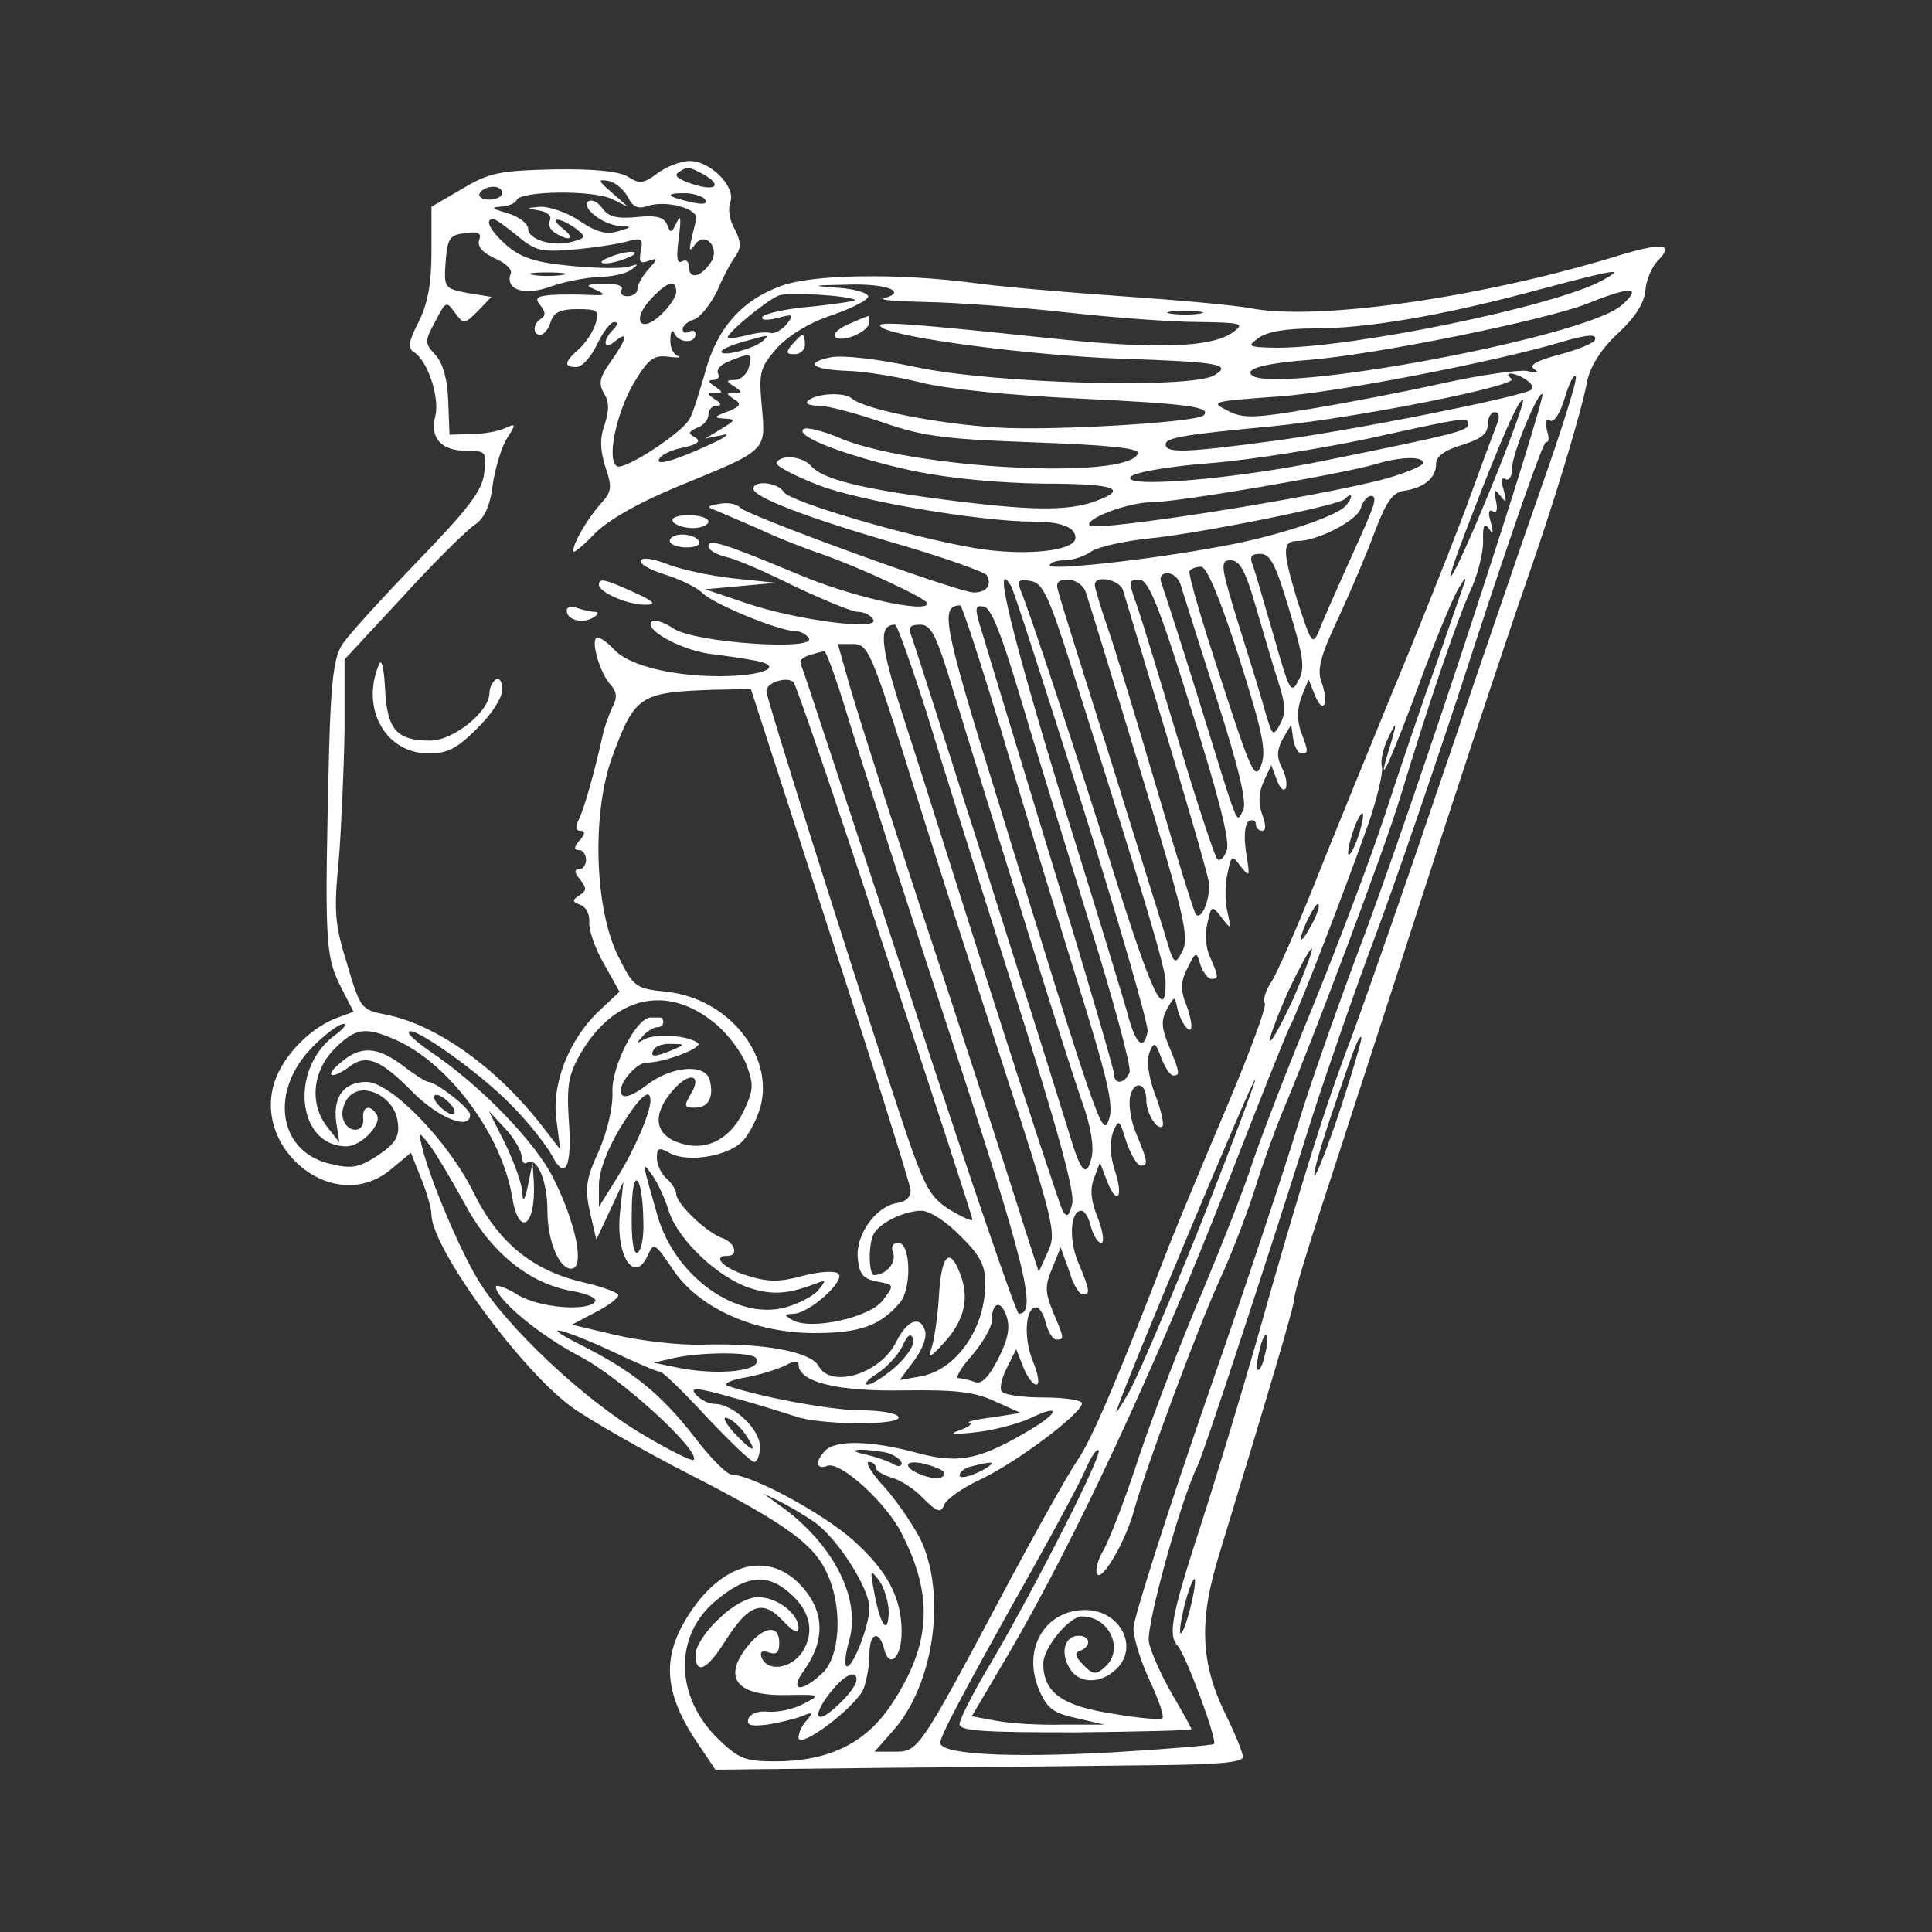  <svg  version="1.0" xmlns="http://www.w3.org/2000/svg"  width="300pt" height="300pt" viewBox="0 0 300 300"  preserveAspectRatio="xMidYMid meet"><rect x="0" y="0" width="300" height="300" fill="#333333" stroke="none"/>  <g transform="translate(0,300) scale(0.1,-0.1)" fill="#ffffff" stroke="none"> <path d="M1021 2731 c-21 -16 -28 -17 -45 -6 -14 9 -53 13 -116 12 -84 -2 -100 -5 -142 -30 l-48 -28 0 -70 c0 -50 -6 -81 -20 -109 -16 -31 -17 -41 -7 -47 21 -13 40 -70 33 -99 -9 -34 9 -54 48 -54 31 0 32 -2 28 -34 -3 -28 -24 -55 -104 -138 -55 -57 -107 -114 -116 -128 -13 -19 -18 -54 -21 -165 -7 -291 -6 -317 16 -363 l22 -43 -27 -10 c-34 -13 -70 -46 -88 -81 -57 -110 81 -232 174 -153 l30 25 16 -40 c9 -22 16 -47 16 -56 0 -51 137 -240 218 -299 26 -19 108 -66 184 -105 152 -78 194 -109 214 -157 23 -53 18 -126 -9 -151 -34 -32 -52 -28 -28 5 34 48 31 94 -8 134 -51 51 -121 31 -172 -49 -43 -67 -38 -123 17 -203 l25 -37 272 3 c150 1 334 3 410 4 96 1 137 4 137 13 0 6 -12 36 -27 66 -39 80 -42 146 -9 251 81 266 116 384 116 396 0 8 20 74 44 147 24 73 71 219 105 323 91 284 175 538 214 650 39 112 82 252 92 305 5 22 22 49 47 72 27 25 41 47 43 67 1 16 10 37 20 47 26 27 5 28 -72 4 -209 -63 -457 -98 -559 -79 -25 5 -115 13 -202 19 -86 6 -191 15 -233 21 -116 15 -248 13 -296 -5 -61 -22 -100 -66 -118 -134 -9 -31 -19 -64 -24 -72 -11 -22 -102 -81 -113 -74 -16 10 -2 80 26 129 23 38 31 44 54 41 15 -2 21 -1 15 1 -7 2 -13 14 -12 26 0 12 3 16 6 10 6 -16 33 -17 33 -2 0 5 -4 7 -10 4 -5 -3 -10 -2 -10 4 0 5 8 12 18 15 9 3 25 23 35 43 9 21 22 46 29 55 9 13 9 22 -1 42 -8 13 -11 32 -7 42 9 24 -31 64 -63 64 -14 0 -37 -9 -50 -19z m70 -1 c31 -17 22 -28 -15 -16 -22 7 -30 13 -23 18 15 10 15 10 38 -2z m-116 -36 c7 -15 16 -19 30 -14 29 10 81 -4 76 -21 -12 -48 -13 -54 -2 -39 15 22 40 -4 25 -27 -15 -23 -34 -28 -34 -8 0 9 -5 13 -11 9 -8 -4 -9 6 -5 37 4 30 3 37 -3 24 -8 -17 -10 -18 -15 -4 -5 12 -17 15 -47 12 -31 -3 -44 0 -54 14 -7 10 -17 14 -22 10 -10 -11 25 -37 51 -38 18 -1 17 -2 -4 -8 -18 -6 -35 -1 -60 16 -19 13 -46 22 -60 22 -24 -2 -24 -2 -2 -6 12 -2 19 -9 16 -15 -4 -6 0 -14 7 -19 23 -15 34 -10 13 6 -10 8 -14 14 -9 14 6 0 18 -6 28 -13 18 -14 17 -15 -3 -21 -29 -9 -70 2 -70 20 0 8 -15 19 -32 24 -24 7 -27 9 -11 10 12 1 23 5 25 10 5 15 120 16 148 2 l25 -12 -25 22 c-22 19 -22 21 -5 18 11 -2 24 -14 30 -25z m-195 6 c0 -5 -9 -10 -21 -10 -11 0 -17 5 -14 10 3 6 13 10 21 10 8 0 14 -4 14 -10z m315 -10 c4 -7 -3 -8 -22 -4 -38 9 -42 14 -10 14 14 0 29 -5 32 -10z m-292 -56 c29 -24 37 -26 92 -21 33 3 70 9 82 13 19 5 22 3 18 -16 -3 -17 -1 -20 12 -15 15 5 15 4 0 -13 -9 -10 -17 -24 -17 -30 0 -7 -7 -12 -16 -12 -8 0 -12 5 -9 10 4 6 -7 10 -27 9 -28 0 -30 -2 -13 -9 17 -8 15 -9 -10 -8 -16 1 -43 1 -59 0 -23 -2 -26 -5 -17 -16 8 -10 9 -16 1 -21 -13 -8 -13 -25 -1 -25 5 0 13 9 16 20 5 15 15 20 41 20 32 0 35 -2 29 -22 -4 -13 -15 -30 -26 -40 -23 -20 -24 -28 -4 -28 9 0 23 16 32 35 9 19 21 35 27 35 6 0 5 -5 -2 -12 -17 -17 -15 -33 3 -18 22 18 18 3 -7 -32 -17 -24 -19 -34 -10 -49 8 -13 8 -26 1 -48 -8 -22 -7 -40 1 -66 11 -32 10 -39 -8 -58 -20 -23 -42 -60 -42 -73 0 -4 15 8 33 27 22 22 68 48 128 73 142 58 138 55 132 124 -5 54 -3 61 23 91 18 20 51 40 84 51 30 10 56 23 58 29 2 5 -18 12 -45 14 -45 3 -44 4 14 5 59 2 93 -11 56 -21 -10 -3 20 -5 67 -6 47 -1 144 -8 215 -16 72 -8 164 -15 205 -15 67 -1 73 -2 56 -15 -33 -25 -119 -28 -288 -10 -236 25 -275 27 -258 16 26 -16 230 -43 370 -48 155 -5 174 -9 145 -26 -36 -21 -342 -13 -463 13 -61 13 -115 19 -133 15 -41 -9 -28 -19 29 -21 26 -1 76 -9 112 -18 39 -10 138 -20 248 -25 167 -8 204 -13 191 -26 -12 -11 -233 -24 -319 -19 -96 6 -206 28 -227 45 -12 11 -58 8 -69 -4 -4 -4 4 -7 18 -7 13 0 58 -12 99 -26 63 -22 97 -26 237 -31 112 -4 162 -9 159 -17 -14 -42 -355 -24 -466 25 -24 10 -48 16 -53 13 -17 -11 72 -44 169 -65 57 -12 134 -19 202 -20 113 0 136 -8 80 -28 -43 -15 -102 -14 -239 4 -128 17 -185 32 -201 52 -13 14 -45 18 -53 5 -3 -5 26 -20 64 -35 64 -25 253 -57 335 -57 43 0 65 -9 65 -25 0 -21 -80 -29 -157 -16 -104 18 -287 72 -296 87 -9 15 -47 19 -47 5 0 -13 83 -45 225 -86 72 -21 133 -43 137 -48 9 -15 0 -27 -20 -27 -24 0 -356 121 -363 132 -4 5 -17 8 -30 6 -23 -4 -23 -5 -4 -12 11 -5 40 -17 65 -28 25 -12 68 -29 95 -38 65 -23 165 -70 165 -77 0 -16 -118 10 -200 45 -115 48 -140 56 -140 44 0 -6 12 -13 28 -17 15 -3 63 -24 107 -46 45 -21 88 -39 97 -39 9 0 20 -5 24 -12 11 -18 -119 -1 -196 25 l-65 22 55 5 55 5 -67 7 c-36 4 -82 14 -102 22 -20 8 -38 11 -41 6 -3 -5 14 -15 37 -22 23 -7 50 -20 59 -29 17 -17 119 -59 144 -59 8 0 17 -5 21 -11 12 -20 -178 -7 -210 15 -15 10 -31 15 -34 11 -13 -12 43 -43 88 -50 25 -3 58 -8 74 -11 45 -9 11 -24 -57 -24 -74 0 -141 17 -163 41 -9 10 -21 19 -26 19 -12 0 2 -52 19 -72 11 -12 12 -21 4 -36 -5 -10 -12 -30 -15 -43 -13 -59 -29 -115 -37 -131 -6 -12 -5 -18 2 -18 8 0 8 -5 -1 -15 -9 -10 -9 -15 -1 -15 6 0 11 -7 11 -15 0 -8 -5 -15 -11 -15 -8 0 -7 -5 2 -16 10 -13 10 -17 -1 -24 -12 -8 -12 -10 1 -15 9 -3 15 -15 14 -27 -1 -12 9 -41 23 -65 l24 -43 -31 -29 c-47 -44 -75 -114 -67 -170 l6 -46 -27 35 c-71 92 -166 160 -246 175 -36 7 -38 10 -58 78 -19 61 -21 81 -13 161 4 50 8 141 9 202 l0 110 90 97 c49 54 100 104 112 112 15 10 24 29 28 62 4 27 14 59 22 72 15 23 14 24 -3 16 -11 -5 -34 -9 -52 -9 l-34 -1 -2 52 c-1 33 -8 58 -19 71 -18 19 -18 22 -1 53 16 31 17 32 30 14 14 -19 15 -19 36 2 l21 22 -37 6 c-36 7 -37 8 -34 49 3 36 6 41 30 44 21 3 26 0 22 -11 -3 -10 5 -19 24 -28 17 -7 28 -18 25 -24 -9 -25 21 -35 62 -20 22 8 56 14 75 15 19 0 42 5 50 11 12 9 12 10 -3 5 -10 -3 -50 -3 -89 1 -54 5 -77 12 -99 30 -27 23 -38 43 -23 43 3 0 20 -12 37 -26z m70 -61 c-13 -2 -33 -2 -45 0 -13 2 -3 4 22 4 25 0 35 -2 23 -4z m1614 -9 c-74 -40 -390 -105 -507 -104 -42 1 -44 2 -26 15 13 10 43 15 87 15 82 0 199 20 344 59 128 34 140 36 102 15z m-1437 -17 c0 -8 -11 -24 -24 -36 -32 -30 -46 -8 -15 25 25 27 39 31 39 11z m278 -13 c2 -1 -28 -6 -67 -10 -39 -3 -74 -11 -77 -16 -3 -5 6 -6 23 -2 25 7 27 6 14 -10 -8 -9 -19 -15 -25 -13 -6 2 -23 0 -38 -4 -16 -4 -28 -5 -28 -3 0 8 61 58 79 65 14 6 111 0 119 -7z m1190 -8 c-60 -53 -590 -148 -576 -103 3 7 35 14 89 18 104 8 370 62 435 88 67 27 85 26 52 -3z m-655 -13 c-13 -2 -33 -2 -45 0 -13 2 -3 4 22 4 25 0 35 -2 23 -4z m-678 -42 c-12 -12 -65 -26 -65 -17 0 3 15 10 33 15 43 12 42 12 32 2z m1291 0 c-4 -5 -29 -15 -56 -22 -34 -9 -46 -16 -38 -22 9 -6 5 -7 -11 -3 -13 2 -71 -6 -130 -19 -58 -13 -152 -31 -207 -40 -89 -15 -105 -15 -129 -2 -26 13 -22 14 76 21 88 5 344 55 444 85 40 12 57 13 51 2z m-1313 -41 c-3 -11 -13 -20 -22 -20 -14 0 -14 -2 -1 -10 13 -9 13 -10 0 -10 -13 0 -13 -1 0 -10 12 -7 10 -11 -10 -19 -22 -8 -22 -10 -5 -11 18 -1 18 -2 -5 -16 l-25 -15 25 5 c15 4 9 -2 -15 -13 -56 -26 -89 -36 -81 -23 3 6 20 14 37 17 23 5 28 10 18 16 -11 6 -10 9 4 15 9 3 17 12 17 20 0 8 6 14 13 14 8 0 7 4 -3 10 -13 9 -13 10 0 10 13 0 13 1 0 10 -11 7 -11 10 -2 10 7 0 10 5 7 10 -3 6 4 14 17 19 34 14 37 13 31 -9z m1207 -20 c8 -5 12 -12 8 -15 -10 -10 -280 -64 -403 -80 -135 -18 -165 -19 -165 -5 0 10 25 15 165 28 132 13 388 64 372 74 -6 4 -7 8 -2 8 6 0 17 -4 25 -10z m24 -165 c-31 -88 -100 -291 -155 -452 -54 -160 -117 -340 -139 -400 -43 -112 -82 -238 -151 -483 -23 -80 -61 -206 -85 -280 -45 -139 -51 -169 -35 -186 12 -13 62 -147 56 -152 -2 -2 -73 -8 -157 -13 -165 -9 -268 -3 -268 15 1 12 35 77 144 271 37 66 74 135 82 154 8 19 17 32 20 29 6 -7 -96 -208 -166 -328 -28 -46 -50 -90 -50 -97 0 -11 37 -13 180 -13 99 1 180 3 180 5 0 2 -14 27 -31 56 -16 28 -32 64 -35 79 -5 24 49 220 76 275 10 21 109 322 179 545 24 74 67 198 96 275 29 77 100 283 156 457 57 174 106 315 110 312 4 -2 5 6 1 18 -3 13 -1 19 5 15 6 -4 16 12 23 36 7 23 14 37 17 32 2 -6 -22 -82 -53 -170z m-105 -200 c-61 -187 -141 -421 -179 -520 -37 -99 -80 -222 -95 -273 -15 -51 -78 -242 -141 -423 -63 -182 -114 -343 -114 -357 0 -15 11 -51 25 -81 14 -30 23 -56 20 -59 -2 -3 -37 0 -77 7 -79 12 -108 33 -108 78 0 24 40 73 60 73 44 0 67 -54 34 -80 -12 -11 -18 -10 -32 5 -13 13 -14 19 -4 22 17 7 15 23 -3 23 -21 0 -29 -24 -15 -49 13 -25 47 -27 72 -4 38 34 8 93 -47 93 -62 0 -98 -60 -72 -123 13 -30 22 -37 59 -45 l43 -10 -65 0 c-36 -1 -82 2 -103 6 l-38 7 56 95 c105 179 232 453 340 730 48 124 92 234 97 244 13 23 91 226 124 320 13 39 22 77 20 85 -3 9 2 30 10 46 14 30 14 24 -1 -25 -19 -63 8 -3 48 106 24 66 52 133 61 149 10 17 14 21 10 10 -4 -11 -24 -69 -45 -130 -22 -60 -57 -165 -79 -232 -22 -67 -72 -199 -111 -295 -39 -95 -81 -204 -94 -243 -12 -38 -48 -129 -78 -201 -31 -72 -75 -187 -98 -255 -22 -68 -48 -134 -56 -147 -8 -13 -12 -29 -10 -35 6 -17 45 49 58 98 19 68 100 286 134 360 18 39 42 102 54 140 12 39 31 90 41 115 47 111 161 414 184 491 47 155 88 274 108 319 12 25 21 60 21 79 -1 25 2 30 9 20 7 -10 7 -7 3 10 -5 15 -3 21 3 17 6 -4 8 3 5 16 -4 19 -3 20 7 8 9 -12 10 -11 5 9 -5 14 -3 21 3 17 5 -3 10 4 10 17 0 23 41 121 47 115 3 -2 -45 -157 -106 -343z m24 192 c-62 -151 -84 -182 -29 -41 47 123 76 188 81 183 2 -3 -21 -67 -52 -142z m12 106 c-4 -10 -27 -72 -51 -138 -25 -66 -76 -194 -114 -285 -37 -91 -91 -222 -119 -293 -28 -70 -58 -138 -67 -152 -9 -13 -13 -28 -10 -33 3 -5 -24 -78 -60 -163 -36 -85 -76 -181 -89 -214 -77 -200 -119 -299 -141 -331 -14 -20 -65 -111 -114 -203 -133 -250 -134 -251 -171 -251 l-31 0 30 34 c61 70 81 204 44 290 -11 24 -37 62 -57 85 -21 22 -32 41 -26 41 6 0 11 -4 11 -9 0 -5 11 -11 23 -15 13 -3 36 -17 50 -32 22 -22 28 -24 33 -11 3 9 29 27 57 40 55 26 157 102 157 118 0 5 -27 9 -59 9 -33 0 -63 4 -66 10 -3 5 1 22 9 37 l14 28 11 -28 c6 -15 15 -27 20 -27 6 0 3 16 -5 36 -15 36 -12 84 5 84 5 0 12 -11 15 -25 4 -14 11 -25 16 -25 13 0 13 1 -5 43 -12 30 -13 40 -1 68 l13 32 13 -36 c6 -21 16 -37 21 -37 12 0 12 5 -6 48 -16 36 -13 82 4 82 5 0 12 -11 15 -25 4 -14 11 -25 16 -25 5 0 3 17 -5 38 -11 27 -13 45 -6 63 l9 24 11 -29 c16 -40 26 -25 12 17 -7 21 -8 43 -3 58 9 22 10 22 21 -14 7 -20 17 -37 22 -37 12 0 12 5 -6 48 -9 20 -13 47 -10 60 6 25 25 21 25 -6 0 -21 17 -48 25 -41 3 3 -2 26 -12 51 -10 28 -13 52 -8 64 7 17 9 16 18 -8 6 -16 14 -28 19 -28 11 0 10 5 -7 46 -12 29 -12 40 -3 57 12 21 12 21 16 2 5 -23 22 -45 22 -28 0 7 -4 24 -10 38 -7 19 -6 33 4 52 13 26 14 26 20 5 4 -12 12 -22 17 -22 12 0 11 4 -2 34 -7 14 -8 37 -4 53 6 27 7 28 22 8 15 -19 15 -19 9 9 -4 16 -4 42 0 59 6 30 7 30 21 11 14 -17 14 -16 8 22 -4 26 -2 44 4 49 6 3 11 1 11 -4 0 -6 4 -11 10 -11 6 0 6 9 0 25 -6 17 -6 33 2 51 l12 26 9 -24 c5 -13 11 -18 14 -11 2 7 -1 21 -7 32 -8 16 -7 27 2 44 l13 22 3 -22 c2 -13 8 -23 13 -23 11 0 11 3 -1 34 -6 18 -6 35 1 54 l11 27 10 -25 c13 -31 22 -12 10 21 -7 19 -2 40 26 99 19 41 45 102 57 135 18 47 28 61 46 63 31 5 49 20 49 42 0 11 13 21 40 29 29 9 40 17 40 31 0 11 5 20 11 20 7 0 8 -7 4 -17z m-45 -2 c0 -10 -25 -16 -222 -56 -140 -29 -319 -44 -302 -25 7 7 61 16 125 21 63 5 173 23 244 38 149 33 155 34 155 22z m-70 -60 c0 -4 -26 -15 -57 -24 -107 -29 -450 -83 -461 -73 -9 10 60 36 95 36 41 0 297 44 348 59 39 12 75 13 75 2z m-120 -66 c-14 -17 -111 -49 -197 -64 -114 -21 -263 -37 -263 -29 0 4 10 8 23 8 12 0 31 6 42 14 11 7 51 16 90 20 73 7 294 51 303 61 12 12 14 4 2 -10z m38 -12 c-6 -16 -25 -57 -41 -93 -16 -36 -34 -76 -39 -90 -10 -23 -12 -19 -34 49 -23 77 -23 91 1 91 31 0 93 32 98 51 3 10 10 19 16 19 7 0 7 -8 -1 -27z m-126 -150 c22 -73 25 -91 14 -110 -11 -22 -14 -16 -38 69 -15 51 -29 101 -33 111 -5 13 -2 17 12 17 16 0 24 -17 45 -87z m-52 5 c12 -40 27 -93 35 -117 11 -34 12 -48 3 -65 -11 -20 -12 -19 -22 14 -5 19 -24 81 -42 138 -29 94 -30 102 -13 102 14 0 23 -16 39 -72z m-26 -79 c37 -117 43 -146 34 -168 -9 -23 -15 -11 -62 134 -29 88 -51 163 -49 168 2 4 10 7 18 7 9 0 29 -48 59 -141z m-91 114 c3 -10 28 -89 56 -177 35 -110 48 -164 41 -175 -11 -19 -4 -36 -70 177 -28 90 -54 170 -57 178 -3 8 1 14 10 14 8 0 17 -8 20 -17z m-151 -348 c57 -182 102 -338 100 -347 -6 -29 -17 -21 -29 20 -5 20 -51 171 -102 334 -80 263 -111 388 -81 338 5 -9 55 -164 112 -345z m-17 215 c108 -340 145 -463 145 -485 0 -64 -22 -17 -80 168 -59 188 -128 398 -145 440 -6 15 -4 18 15 15 19 -3 28 -21 65 -138z m20 123 c4 -10 42 -135 85 -277 69 -227 77 -262 66 -283 -12 -23 -13 -22 -28 29 -9 29 -49 157 -88 283 -40 127 -75 238 -77 248 -4 12 0 17 15 17 11 0 23 -8 27 -17z m59 0 c3 -10 33 -110 67 -223 34 -113 64 -216 66 -230 3 -24 -11 -60 -20 -50 -3 3 -30 91 -61 196 -31 106 -65 218 -76 249 -11 32 -20 62 -20 67 0 16 39 8 44 -9z m105 -182 c42 -133 61 -206 56 -221 -4 -12 -11 -18 -15 -14 -4 5 -31 86 -59 180 -28 93 -57 189 -65 212 -14 39 -14 42 3 42 14 0 30 -38 80 -199z m-295 -33 c31 -106 84 -280 117 -386 48 -154 59 -198 51 -220 -10 -30 -14 -19 -178 513 -80 259 -84 284 -53 285 3 0 31 -87 63 -192z m28 57 c21 -71 70 -230 108 -353 38 -122 67 -229 64 -237 -7 -18 -24 -20 -24 -3 0 6 -43 154 -96 327 -53 174 -102 335 -109 359 -12 38 -12 43 3 40 11 -2 27 -43 54 -133z m-143 -32 c23 -76 85 -273 137 -437 67 -211 93 -307 89 -325 -5 -20 -8 -22 -15 -11 -4 8 -54 159 -110 335 -56 176 -118 373 -139 437 -35 109 -37 138 -11 138 3 0 25 -62 49 -137z m41 35 c80 -261 182 -588 201 -641 13 -36 18 -69 14 -84 -7 -31 -16 -24 -31 25 -46 150 -243 770 -249 785 -5 13 -2 17 14 17 17 0 25 -16 51 -102z m-75 -105 c30 -98 96 -304 146 -457 87 -268 90 -281 76 -310 l-14 -31 -21 65 c-11 36 -72 225 -136 420 -65 195 -125 385 -136 423 l-19 67 24 0 c22 0 28 -13 80 -177z m-87 59 c18 -59 89 -280 158 -491 117 -358 135 -431 106 -431 -4 0 -80 222 -168 493 -89 270 -164 499 -168 509 -7 15 -3 18 34 27 3 0 20 -47 38 -107z m56 -358 c75 -226 136 -414 136 -418 0 -3 -16 4 -36 16 -32 21 -39 34 -80 158 -82 250 -204 636 -204 647 0 13 31 23 42 14 4 -3 68 -191 142 -417z m-85 26 c68 -209 124 -388 125 -398 0 -11 -7 -18 -21 -20 -33 -5 -65 -50 -61 -86 2 -25 9 -32 30 -36 27 -5 27 -5 9 -29 -20 -27 -112 -47 -140 -31 -14 8 -14 9 1 10 24 0 81 51 70 62 -5 5 -27 4 -55 -3 -36 -10 -54 -10 -86 0 -37 11 -57 31 -31 31 17 0 11 20 -7 27 -25 8 -73 54 -73 69 0 6 -7 17 -15 24 -8 7 -15 21 -15 32 0 16 3 17 21 7 27 -14 86 -5 110 17 11 10 24 35 30 56 21 80 -51 168 -146 178 -48 5 -51 7 -75 55 -37 74 -41 221 -10 308 36 98 43 102 160 106 l56 1 123 -380z m820 151 c-6 -18 -13 -30 -15 -28 -2 2 1 18 7 36 6 18 13 30 15 28 2 -2 -1 -18 -7 -36z m-73 -138 c-8 -15 -15 -25 -16 -21 0 12 23 58 27 54 3 -2 -2 -17 -11 -33z m-27 -112 c-18 -39 -34 -69 -37 -67 -2 3 11 37 28 76 18 38 35 69 37 67 2 -2 -11 -36 -28 -76z m-900 -39 c20 -16 42 -45 50 -65 12 -32 11 -40 -5 -74 -22 -44 -60 -62 -101 -47 -37 13 -40 44 -9 80 26 31 48 26 28 -6 -10 -17 -10 -20 7 -20 21 0 30 16 23 43 -7 26 -59 22 -98 -8 -21 -16 -35 -21 -39 -14 -8 12 22 49 39 49 28 0 87 23 80 30 -13 12 -66 16 -84 6 -12 -7 -13 -7 -2 5 7 8 17 14 23 14 5 0 9 3 9 8 0 4 -2 7 -5 7 -3 0 -9 0 -15 0 -22 0 -61 -77 -59 -116 1 -23 -8 -61 -21 -91 -20 -43 -22 -58 -14 -95 l10 -43 21 45 21 45 -5 -46 c-8 -68 22 -115 43 -68 9 20 11 19 38 -21 40 -61 127 -100 221 -100 71 0 103 12 133 48 18 23 16 92 -3 92 -9 0 -12 -6 -8 -16 5 -15 -11 -33 -29 -34 -10 0 -10 52 0 66 11 17 48 34 73 34 12 0 39 -17 60 -39 31 -30 39 -46 39 -74 0 -69 -44 -133 -99 -144 l-34 -6 23 31 c13 18 20 37 16 47 -8 23 -28 14 -44 -18 -24 -50 -102 -74 -121 -38 -12 22 -86 36 -181 33 -36 -1 -96 6 -134 15 l-68 16 36 19 c20 10 36 22 36 27 0 4 -25 13 -55 20 -78 18 -132 62 -170 140 -39 79 -128 171 -166 171 -35 0 -52 -23 -47 -62 l5 -32 -18 23 c-29 36 -24 87 10 122 33 33 48 35 94 15 83 -36 165 -146 182 -243 10 -65 37 -49 34 20 l-2 32 -7 -35 c-5 -24 -8 -28 -9 -12 0 12 -12 46 -26 75 l-26 52 26 -28 c14 -15 25 -35 25 -43 0 -8 4 -13 9 -9 15 9 31 -29 31 -74 0 -48 18 -91 37 -91 22 0 7 72 -28 141 -28 56 -114 145 -192 197 -20 14 -35 27 -32 30 8 9 112 -65 160 -115 26 -26 53 -61 62 -77 21 -41 32 -18 26 58 -3 51 0 68 19 101 52 88 133 107 207 47z m-587 -18 c-73 -51 -62 -174 16 -174 23 0 56 35 47 49 -10 17 -23 13 -21 -6 2 -25 -28 -22 -32 3 -2 11 4 27 13 34 22 18 62 -2 71 -34 7 -30 0 -42 -37 -65 -25 -15 -36 -16 -71 -7 -77 21 -89 114 -22 181 19 19 40 35 47 35 6 0 1 -7 -11 -16z m1560 -114 c-20 -60 -38 -107 -41 -105 -2 3 9 42 24 87 38 112 44 128 49 128 2 0 -12 -49 -32 -110z m-1037 90 c-28 -12 -37 -12 -30 0 3 6 16 10 28 9 21 0 21 -1 2 -9z m821 -267 c-48 -120 -98 -238 -112 -263 -14 -25 -23 -38 -20 -30 16 49 212 517 215 514 2 -1 -36 -101 -83 -221z m-856 188 c0 -19 -26 -79 -52 -120 l-28 -45 0 34 c0 21 13 55 32 87 30 49 48 66 48 44z m-289 -159 c40 -76 101 -126 169 -137 22 -4 38 -11 34 -16 -10 -16 -88 -10 -121 11 -18 11 -33 16 -33 12 0 -19 67 -75 130 -108 64 -33 189 -148 177 -161 -3 -2 -38 15 -78 39 -91 53 -213 168 -257 241 -30 50 -78 164 -88 212 -5 18 -3 18 13 -3 10 -13 34 -54 54 -90z m318 -14 c15 -44 75 -101 125 -118 35 -11 59 -10 103 7 16 6 16 5 4 -10 -7 -9 -30 -21 -51 -27 -76 -21 -172 48 -199 142 -25 88 -25 86 -8 63 8 -11 20 -37 26 -57z m-40 -15 c1 -23 -3 -45 -9 -48 -6 -4 -10 19 -9 62 0 75 17 62 18 -14z m551 -213 c-15 -29 -26 -40 -36 -36 -9 3 -20 6 -26 6 -5 0 4 16 21 35 17 20 31 44 31 54 0 29 14 34 23 7 6 -18 2 -36 -13 -66z m-594 9 c34 -16 64 -29 69 -29 4 0 36 -31 72 -70 36 -38 69 -70 74 -70 5 0 9 11 9 24 0 27 -42 66 -70 66 -10 0 -23 7 -30 15 -9 11 1 11 57 -5 38 -10 81 -24 97 -29 36 -14 169 -15 161 -1 -3 6 -30 10 -58 10 -44 0 -154 20 -207 38 -8 3 4 9 27 13 23 4 51 13 63 19 13 7 20 7 20 1 0 -27 61 -42 163 -40 81 1 110 -2 142 -17 l40 -18 -45 -7 c-25 -3 -40 -7 -35 -8 6 -2 -1 -7 -15 -12 -18 -6 -10 -7 25 -3 28 3 65 13 83 21 54 26 47 8 -10 -24 -71 -41 -103 -46 -168 -28 -67 18 -122 19 -138 3 -17 -17 -15 -31 3 -24 20 7 91 -57 115 -105 50 -97 46 -173 -16 -266 -40 -60 -97 -88 -181 -88 -46 0 -56 4 -88 35 -67 65 -69 160 -4 214 44 37 75 43 107 19 39 -29 49 -65 28 -98 -18 -27 -56 -32 -64 -7 -2 7 2 10 12 6 12 -4 16 0 16 15 0 29 -24 26 -49 -5 -40 -50 -17 -78 62 -76 51 1 52 0 24 -14 -15 -8 -39 -13 -54 -12 -15 2 -28 -3 -31 -11 -3 -10 4 -12 29 -9 19 3 43 9 54 13 16 7 18 6 8 -6 -7 -7 -13 -19 -13 -27 0 -20 90 48 101 76 5 13 9 37 9 53 0 34 15 39 23 8 8 -31 27 -13 27 27 0 53 -22 95 -76 143 -46 41 -157 101 -187 101 -8 0 -34 26 -59 59 -53 68 -97 103 -177 143 -71 36 -26 25 55 -13z m435 -21 c-17 -15 -37 -28 -44 -28 -6 0 0 8 15 17 14 9 32 28 39 42 8 18 13 22 17 12 3 -8 -9 -27 -27 -43z m573 18 c-3 -15 -8 -25 -11 -23 -2 3 -1 17 3 31 3 15 8 25 11 23 2 -3 1 -17 -3 -31z m-790 -5 c13 -20 -60 -28 -125 -14 l-34 7 30 7 c45 10 123 10 129 0z m-16 -119 c20 -30 11 -28 -19 4 -13 15 -18 25 -10 22 8 -2 21 -14 29 -26z m220 -28 c12 -4 22 -11 22 -16 0 -5 -5 -6 -12 -2 -6 4 -25 11 -42 15 -19 4 -23 7 -11 8 11 0 30 -2 43 -5z m76 -23 c13 -5 16 -10 8 -15 -11 -6 -52 9 -52 19 0 7 22 5 44 -4z m85 5 c-15 -13 -49 -25 -49 -17 0 5 8 12 18 14 24 6 36 8 31 3z m-275 -89 c36 -25 86 -103 86 -134 0 -28 -28 -98 -36 -90 -3 3 -1 21 5 41 18 66 -27 151 -109 209 l-25 18 25 -12 c14 -7 38 -21 54 -32z m116 -141 c-1 -38 -14 -18 -23 34 -6 32 -6 34 8 16 8 -11 15 -34 15 -50z m468 6 c-6 -24 -13 -41 -15 -38 -2 2 1 23 7 46 6 23 13 40 15 38 2 -2 -1 -23 -7 -46z m-518 -110 c0 -10 -20 -34 -42 -51 -24 -18 -23 1 3 33 20 25 39 34 39 18z"/> <path d="M945 2600 c-13 -5 -14 -9 -5 -9 8 0 24 4 35 9 13 5 14 9 5 9 -8 0 -24 -4 -35 -9z"/> <path d="M1316 2496 c-17 -8 -24 -16 -18 -20 13 -8 52 10 52 24 0 6 -1 10 -2 9 -2 0 -16 -6 -32 -13z"/> <path d="M1230 2465 c-10 -12 -10 -15 4 -15 9 0 16 7 16 15 0 8 -2 15 -4 15 -2 0 -9 -7 -16 -15z"/> <path d="M1045 2190 c3 -5 17 -10 31 -10 13 0 24 5 24 10 0 6 -14 10 -31 10 -17 0 -28 -4 -24 -10z"/> <path d="M1040 2160 c0 -5 12 -10 26 -10 14 0 23 4 19 10 -3 6 -15 10 -26 10 -10 0 -19 -4 -19 -10z"/> <path d="M930 2092 c0 -12 47 -32 73 -31 17 0 13 5 -18 19 -46 21 -55 23 -55 12z"/> <path d="M880 2052 c0 -15 25 -21 41 -11 9 5 9 9 2 9 -6 0 -18 3 -27 6 -9 3 -16 2 -16 -4z"/> <path d="M588 1967 c-28 -68 11 -137 78 -137 29 0 44 8 75 39 22 21 39 48 39 60 0 12 -4 19 -10 16 -5 -3 -10 -13 -10 -21 0 -29 -56 -74 -92 -74 -52 0 -67 17 -70 80 -2 36 -6 49 -10 37z"/> <path d="M529 1350 c-27 -22 -14 -27 14 -6 26 20 49 10 98 -40 40 -40 89 -60 89 -35 0 10 -53 51 -65 51 -3 0 -21 11 -39 25 -40 30 -66 32 -97 5z m171 -65 c7 -8 8 -15 2 -15 -5 0 -15 7 -22 15 -7 8 -8 15 -2 15 5 0 15 -7 22 -15z"/> <path d="M1458 988 c-2 -35 -8 -72 -12 -83 -6 -15 -1 -13 18 8 32 34 41 67 29 103 -17 50 -31 39 -35 -28z"/> <path d="M1116 486 c-20 -18 -36 -43 -36 -55 0 -32 17 -25 45 19 37 59 59 67 90 34 17 -18 25 -22 25 -12 0 22 -33 48 -63 48 -15 0 -40 -13 -61 -34z"/> </g> </svg> 